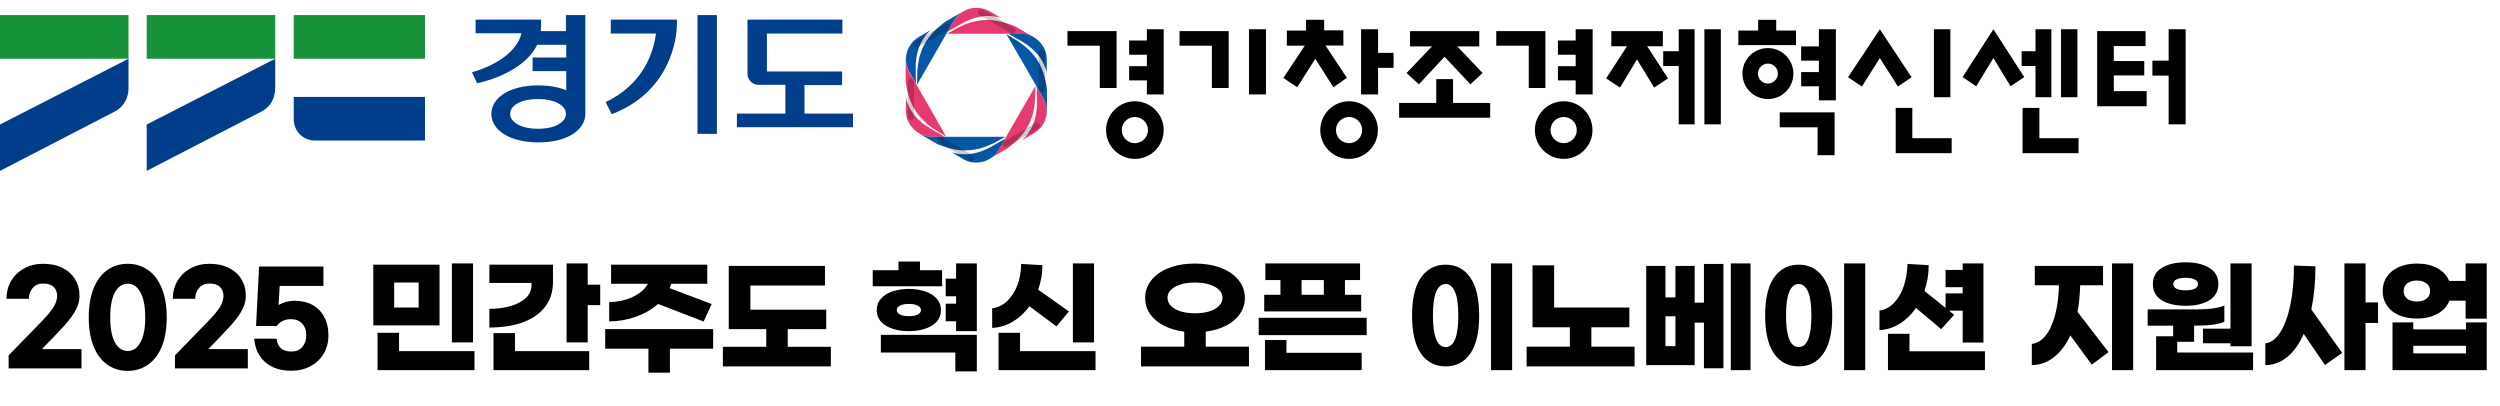 <svg width="240" height="39" viewBox="0 0 240 39" fill="none" xmlns="http://www.w3.org/2000/svg">
<path d="M4.141 25.325C4.861 25.325 5.48 25.457 6 25.721C6.528 25.984 6.932 26.348 7.212 26.812C7.492 27.276 7.632 27.804 7.632 28.396C7.632 28.747 7.564 29.091 7.428 29.427C7.3 29.755 7.076 30.131 6.756 30.555C6.444 30.971 6 31.474 5.424 32.066L4.021 33.518H7.824V35.365H0.83V34.117L4.033 30.819C4.585 30.251 4.965 29.787 5.173 29.427C5.38 29.059 5.484 28.723 5.484 28.42C5.484 28.044 5.372 27.752 5.149 27.544C4.933 27.328 4.597 27.22 4.141 27.22C3.717 27.22 3.381 27.364 3.133 27.652C2.893 27.94 2.773 28.284 2.773 28.683H0.626C0.626 28.052 0.774 27.48 1.07 26.968C1.374 26.456 1.79 26.056 2.318 25.768C2.853 25.473 3.461 25.325 4.141 25.325ZM12.262 25.325C12.99 25.325 13.633 25.521 14.193 25.913C14.761 26.296 15.205 26.876 15.525 27.652C15.845 28.42 16.005 29.359 16.005 30.471C16.005 31.582 15.845 32.522 15.525 33.29C15.205 34.057 14.761 34.633 14.193 35.017C13.633 35.409 12.99 35.605 12.262 35.605C11.534 35.605 10.886 35.409 10.319 35.017C9.759 34.633 9.319 34.057 8.999 33.29C8.679 32.522 8.519 31.582 8.519 30.471C8.519 29.359 8.679 28.42 8.999 27.652C9.319 26.876 9.759 26.296 10.319 25.913C10.886 25.521 11.534 25.325 12.262 25.325ZM12.262 27.232C11.758 27.232 11.35 27.504 11.038 28.048C10.734 28.591 10.582 29.399 10.582 30.471C10.582 31.534 10.734 32.338 11.038 32.882C11.35 33.426 11.758 33.698 12.262 33.698C12.766 33.698 13.169 33.426 13.473 32.882C13.785 32.338 13.941 31.534 13.941 30.471C13.941 29.399 13.785 28.591 13.473 28.048C13.169 27.504 12.766 27.232 12.262 27.232ZM20.108 25.325C20.828 25.325 21.448 25.457 21.968 25.721C22.495 25.984 22.899 26.348 23.179 26.812C23.459 27.276 23.599 27.804 23.599 28.396C23.599 28.747 23.531 29.091 23.395 29.427C23.267 29.755 23.043 30.131 22.723 30.555C22.411 30.971 21.968 31.474 21.392 32.066L19.988 33.518H23.791V35.365H16.797V34.117L20 30.819C20.552 30.251 20.932 29.787 21.14 29.427C21.348 29.059 21.452 28.723 21.452 28.42C21.452 28.044 21.34 27.752 21.116 27.544C20.9 27.328 20.564 27.22 20.108 27.22C19.684 27.22 19.349 27.364 19.101 27.652C18.861 27.94 18.741 28.284 18.741 28.683H16.593C16.593 28.052 16.741 27.48 17.037 26.968C17.341 26.456 17.757 26.056 18.285 25.768C18.821 25.473 19.428 25.325 20.108 25.325ZM27.977 35.593C26.93 35.593 26.09 35.317 25.458 34.765C24.834 34.213 24.483 33.462 24.402 32.51H26.55C26.638 33.334 27.113 33.746 27.977 33.746C28.417 33.746 28.765 33.602 29.021 33.314C29.277 33.018 29.405 32.642 29.405 32.186C29.405 31.722 29.273 31.351 29.009 31.071C28.753 30.783 28.397 30.639 27.941 30.639C27.341 30.639 26.882 30.859 26.562 31.299H24.582L24.87 25.589H31.048V27.448H26.85L26.742 29.283C27.198 29.011 27.721 28.875 28.313 28.875C28.953 28.875 29.513 29.007 29.992 29.271C30.48 29.535 30.856 29.919 31.12 30.423C31.392 30.919 31.528 31.506 31.528 32.186C31.528 32.858 31.372 33.454 31.06 33.974C30.756 34.485 30.332 34.881 29.788 35.161C29.253 35.449 28.649 35.593 27.977 35.593ZM45.409 32.87H43.382V25.289H45.409V32.87ZM42.195 31.238H35.837V25.409H42.195V31.238ZM40.191 29.523V27.124H37.84V29.523H40.191ZM38.308 33.71H45.553V35.533H36.245V31.946H38.308V33.71ZM57.62 27.328V29.295H56.42V32.87H54.393V25.289H56.42V27.328H57.62ZM53.086 27.052C53.086 28.02 52.826 28.831 52.306 29.487C51.786 30.143 51.066 30.635 50.147 30.963C49.235 31.282 48.179 31.442 46.98 31.442V29.655C47.772 29.647 48.471 29.551 49.079 29.367C49.695 29.175 50.171 28.911 50.507 28.576C50.85 28.24 51.022 27.844 51.022 27.388V27.16H46.98V25.409H53.086V27.052ZM49.439 33.71H56.564V35.533H47.376V31.982H49.439V33.71ZM63.173 29.175C62.597 29.695 61.897 30.103 61.074 30.399C60.258 30.695 59.394 30.847 58.483 30.855V29.007C59.29 28.991 60.038 28.827 60.726 28.515C61.413 28.196 61.905 27.772 62.201 27.244H58.663V25.409H67.899V27.244H64.444C64.412 27.356 64.36 27.496 64.288 27.664L68.319 29.187L67.551 30.867L63.173 29.175ZM68.463 33.47H64.312V35.773H62.249V33.47H58.099V31.598H68.463V33.47ZM79.762 33.29V35.173H69.397V33.29H73.56V31.598H69.961V25.529H79.198V27.412H72.037V29.727H79.318V31.598H75.623V33.29H79.762ZM90.44 27.484H83.782V25.936H86.254V25.109H88.317V25.936H90.44V27.484ZM93.775 25.289V31.79H91.784V30.843H90.788V29.151H91.784V28.444H90.788V26.752H91.784V25.289H93.775ZM87.249 31.79C86.362 31.79 85.626 31.614 85.042 31.262C84.458 30.903 84.166 30.403 84.166 29.763C84.166 29.339 84.302 28.975 84.574 28.672C84.846 28.36 85.214 28.128 85.678 27.976C86.15 27.816 86.673 27.736 87.249 27.736C87.825 27.736 88.345 27.816 88.809 27.976C89.281 28.128 89.652 28.36 89.924 28.672C90.196 28.975 90.332 29.339 90.332 29.763C90.332 30.403 90.04 30.903 89.456 31.262C88.873 31.614 88.137 31.79 87.249 31.79ZM87.249 29.175C86.889 29.175 86.606 29.231 86.397 29.343C86.19 29.447 86.086 29.587 86.086 29.763C86.086 29.939 86.19 30.083 86.397 30.195C86.606 30.299 86.889 30.351 87.249 30.351C87.609 30.351 87.893 30.299 88.101 30.195C88.309 30.083 88.413 29.939 88.413 29.763C88.413 29.587 88.309 29.447 88.101 29.343C87.893 29.231 87.609 29.175 87.249 29.175ZM84.562 32.15H93.775V35.653H91.712V33.842H84.562V32.15ZM105.026 32.87H102.998V25.289H105.026V32.87ZM98.824 29.403C98.376 30.019 97.844 30.511 97.228 30.879C96.613 31.247 95.953 31.446 95.249 31.478V29.595C95.777 29.531 96.249 29.307 96.665 28.923C97.089 28.532 97.42 28.024 97.66 27.4C97.9 26.768 98.024 26.08 98.032 25.337L100.071 25.457C100.071 26.272 99.936 27.056 99.664 27.808L102.615 29.895L101.427 31.334L98.824 29.403ZM105.17 33.71V35.533H95.861V31.946H97.924V33.71H105.17ZM119.902 33.278V35.173H109.538V33.278H113.689V31.838C112.937 31.742 112.277 31.546 111.709 31.25C111.142 30.955 110.702 30.579 110.39 30.123C110.086 29.667 109.934 29.159 109.934 28.599C109.934 27.96 110.134 27.392 110.534 26.896C110.934 26.392 111.498 26 112.225 25.721C112.953 25.441 113.785 25.301 114.72 25.301C115.656 25.301 116.488 25.441 117.215 25.721C117.943 26 118.507 26.392 118.907 26.896C119.307 27.392 119.507 27.96 119.507 28.599C119.507 29.159 119.351 29.667 119.039 30.123C118.735 30.579 118.299 30.955 117.731 31.25C117.163 31.546 116.504 31.742 115.752 31.838V33.278H119.902ZM112.081 28.599C112.081 28.887 112.193 29.143 112.417 29.367C112.641 29.591 112.953 29.767 113.353 29.895C113.753 30.015 114.209 30.075 114.72 30.075C115.232 30.075 115.688 30.015 116.088 29.895C116.488 29.767 116.8 29.591 117.023 29.367C117.247 29.143 117.359 28.887 117.359 28.599C117.359 28.16 117.115 27.804 116.628 27.532C116.14 27.26 115.504 27.124 114.72 27.124C113.937 27.124 113.301 27.26 112.813 27.532C112.325 27.804 112.081 28.16 112.081 28.599ZM130.673 29.895H121.365V28.3H122.924V26.884H121.473V25.289H130.565V26.884H129.114V28.3H130.673V29.895ZM124.952 28.3H127.087V26.884H124.952V28.3ZM131.201 30.507V32.174H120.837V30.507H131.201ZM123.5 33.866H130.721V35.533H121.437V32.642H123.5V33.866ZM145.166 35.533H143.139V25.289H145.166V35.533ZM138.785 25.409C139.784 25.409 140.568 25.817 141.136 26.632C141.712 27.44 142 28.66 142 30.291C142 31.922 141.712 33.146 141.136 33.962C140.568 34.769 139.784 35.173 138.785 35.173C137.785 35.173 136.997 34.769 136.422 33.962C135.846 33.146 135.558 31.922 135.558 30.291C135.558 28.66 135.846 27.44 136.422 26.632C136.997 25.817 137.785 25.409 138.785 25.409ZM138.785 27.268C137.969 27.268 137.561 28.276 137.561 30.291C137.561 32.306 137.969 33.314 138.785 33.314C139.592 33.314 139.996 32.306 139.996 30.291C139.996 29.219 139.884 28.448 139.66 27.976C139.444 27.504 139.153 27.268 138.785 27.268ZM156.921 33.278V35.173H146.557V33.278H150.707V31.419H147.121V25.469H149.196V29.523H156.417V31.419H152.771V33.278H156.921ZM168.052 25.289V35.533H166.157V25.289H168.052ZM163.578 25.337H165.449V35.353H163.578V30.975H162.69V35.053H158.036V25.529H159.883V28.552H160.843V25.529H162.69V29.055H163.578V25.337ZM160.843 33.23V30.363H159.883V33.23H160.843ZM179.063 35.533H177.036V25.289H179.063V35.533ZM172.681 25.409C173.681 25.409 174.465 25.817 175.032 26.632C175.608 27.44 175.896 28.66 175.896 30.291C175.896 31.922 175.608 33.146 175.032 33.962C174.465 34.769 173.681 35.173 172.681 35.173C171.682 35.173 170.894 34.769 170.318 33.962C169.742 33.146 169.454 31.922 169.454 30.291C169.454 28.66 169.742 27.44 170.318 26.632C170.894 25.817 171.682 25.409 172.681 25.409ZM172.681 27.268C171.865 27.268 171.458 28.276 171.458 30.291C171.458 32.306 171.865 33.314 172.681 33.314C173.489 33.314 173.893 32.306 173.893 30.291C173.893 29.219 173.781 28.448 173.557 27.976C173.341 27.504 173.049 27.268 172.681 27.268ZM183.932 29.559C183.5 30.191 182.984 30.695 182.385 31.071C181.785 31.446 181.133 31.654 180.429 31.694V29.811C180.949 29.747 181.409 29.507 181.809 29.091C182.217 28.675 182.533 28.14 182.756 27.484C182.98 26.82 183.1 26.104 183.116 25.337L185.156 25.457C185.156 26.304 185.02 27.128 184.748 27.928L186.775 29.559V28.168H188.418V27.568H186.775V25.913H188.418V25.289H190.41V32.882H188.418V29.823H187.111L187.603 30.219L186.355 31.598L183.932 29.559ZM190.554 33.722V35.533H181.245V32.042H183.308V33.722H190.554ZM204.783 25.289V35.533H202.755V25.289H204.783ZM199.696 27.388C199.672 28.308 199.589 29.159 199.445 29.943L202.419 33.806L200.812 35.005L198.749 32.198C198.333 33.11 197.805 33.81 197.165 34.297C196.534 34.793 195.83 35.045 195.054 35.053V33.014C195.55 32.958 195.99 32.694 196.374 32.222C196.758 31.742 197.061 31.087 197.285 30.255C197.509 29.423 197.633 28.468 197.657 27.388H195.342V25.529H201.892V27.388H199.696ZM209.82 29.355C208.868 29.355 208.104 29.179 207.529 28.827C206.961 28.468 206.677 27.948 206.677 27.268C206.677 26.588 206.961 26.072 207.529 25.721C208.104 25.361 208.868 25.181 209.82 25.181C210.771 25.181 211.531 25.361 212.099 25.721C212.675 26.072 212.963 26.588 212.963 27.268C212.963 27.948 212.675 28.468 212.099 28.827C211.531 29.179 210.771 29.355 209.82 29.355ZM214.126 31.55V25.289H216.153V33.242H214.126V32.954H211.487V31.55H214.126ZM209.82 26.668C209.452 26.668 209.16 26.72 208.944 26.824C208.736 26.92 208.632 27.068 208.632 27.268C208.632 27.468 208.736 27.62 208.944 27.724C209.16 27.82 209.452 27.868 209.82 27.868C210.188 27.868 210.475 27.82 210.683 27.724C210.899 27.62 211.007 27.468 211.007 27.268C211.007 27.068 210.899 26.92 210.683 26.824C210.475 26.72 210.188 26.668 209.82 26.668ZM216.297 33.842V35.533H206.989V32.282H208.62V31.262H206.173V29.703H210.887C211.415 29.703 211.915 29.675 212.387 29.619C212.859 29.555 213.242 29.459 213.538 29.331V30.891C212.971 31.139 212.075 31.262 210.851 31.262H210.635V32.81H209.016V33.842H216.297ZM228.292 30.999H227.092V35.533H225.065V25.289H227.092V29.031H228.292V30.999ZM222.282 25.565C222.282 27.068 222.15 28.448 221.886 29.703L224.849 33.878L223.194 35.041L221.155 32.054C220.731 33.022 220.203 33.762 219.571 34.273C218.947 34.785 218.248 35.045 217.472 35.053V32.966C218.016 32.902 218.492 32.55 218.899 31.91C219.315 31.262 219.639 30.387 219.871 29.283C220.103 28.172 220.219 26.908 220.219 25.493L222.282 25.565ZM238.727 25.289V30.591H236.7V28.863H235.14C234.932 29.399 234.553 29.819 234.001 30.123C233.457 30.427 232.797 30.579 232.022 30.579C231.374 30.579 230.798 30.471 230.294 30.255C229.798 30.039 229.414 29.731 229.143 29.331C228.871 28.931 228.735 28.468 228.735 27.94C228.735 27.412 228.871 26.952 229.143 26.56C229.414 26.16 229.798 25.852 230.294 25.637C230.798 25.413 231.374 25.301 232.022 25.301C232.781 25.301 233.433 25.449 233.977 25.744C234.529 26.04 234.908 26.448 235.116 26.968H236.7V25.289H238.727ZM232.022 28.947C232.413 28.947 232.721 28.855 232.945 28.672C233.177 28.488 233.293 28.244 233.293 27.94C233.293 27.636 233.177 27.392 232.945 27.208C232.721 27.024 232.413 26.932 232.022 26.932C231.63 26.932 231.318 27.024 231.086 27.208C230.862 27.392 230.75 27.636 230.75 27.94C230.75 28.244 230.862 28.488 231.086 28.672C231.318 28.855 231.63 28.947 232.022 28.947ZM236.736 30.951H238.727V35.533H229.682V30.951H231.674V31.622H236.736V30.951ZM236.736 33.925V33.194H231.674V33.925H236.736Z" fill="black"/>
<path d="M148.357 8.446V2.986H143.642V4.386H146.762V8.446H148.357Z" fill="black"/>
<path d="M129.512 9.722C127.987 9.722 126.746 10.963 126.746 12.488C126.746 14.012 127.987 15.253 129.512 15.253C131.036 15.253 132.277 14.012 132.277 12.488C132.277 10.963 131.036 9.722 129.512 9.722ZM129.512 13.746C128.82 13.746 128.253 13.179 128.253 12.488C128.253 11.796 128.82 11.229 129.512 11.229C130.203 11.229 130.77 11.796 130.77 12.488C130.77 13.179 130.203 13.746 129.512 13.746Z" fill="black"/>
<path d="M132.295 2.808H130.664V9.066H132.295V6.513H133.784V5.077H132.295V2.808Z" fill="black"/>
<path d="M139.493 7.595H137.88V9.882H134.316V11.3H143.056V9.882H139.493V7.595Z" fill="black"/>
<path d="M136.213 8.091L138.677 5.45L141.159 8.091L142.329 7.01L139.901 4.457H142.01V2.986H135.362V4.457H137.472L135.025 7.01L136.213 8.091Z" fill="black"/>
<path d="M195.408 9.332H196.932V2.808H195.408V4.918H194.078V6.336H195.408V9.332Z" fill="black"/>
<path d="M187.235 2.808H185.657V9.332H187.235V2.808Z" fill="black"/>
<path d="M199.432 2.808H197.854V9.332H199.432V2.808Z" fill="black"/>
<path d="M129.3 7.47L127.243 4.368H128.963V2.914H127.119V1.904H125.382V2.932H123.538V4.386H125.258C124.46 5.591 123.201 7.488 123.201 7.488L124.531 8.375L126.268 5.644L128.006 8.375L129.3 7.47Z" fill="black"/>
<path d="M174.613 4.457H172.911V5.822H174.613V6.921H172.911V8.286H174.613V9.633H176.244V2.808H174.613V4.457Z" fill="black"/>
<path d="M150.112 9.722C148.588 9.722 147.347 10.963 147.347 12.488C147.347 14.012 148.588 15.253 150.112 15.253C151.637 15.253 152.878 14.012 152.878 12.488C152.878 10.963 151.655 9.722 150.112 9.722ZM150.112 13.746C149.421 13.746 148.854 13.179 148.854 12.488C148.854 11.796 149.421 11.229 150.112 11.229C150.804 11.229 151.371 11.796 151.371 12.488C151.371 13.179 150.821 13.746 150.112 13.746Z" fill="black"/>
<path d="M183.513 7.417L180.463 2.808L177.414 7.417L178.744 8.304L180.463 5.574L182.201 8.304L183.513 7.417Z" fill="black"/>
<path d="M183.583 10.36H181.987V14.704H187.359V13.268H183.583V10.36Z" fill="black"/>
<path d="M208.19 2.808V5.822H206.63V7.258H208.19V11.938H209.821V2.808H208.19Z" fill="black"/>
<path d="M195.78 10.36H194.167V14.704H199.539V13.268H195.78V10.36Z" fill="black"/>
<path d="M202.925 7.24H205.85V5.858H202.925V4.422H205.974V2.986H201.329V10.201H206.08V8.747H202.925V7.24Z" fill="black"/>
<path d="M191.366 2.808L188.405 7.4L189.717 8.286L191.366 5.574L193.015 8.286L194.326 7.4L191.366 2.808Z" fill="black"/>
<path d="M159.633 4.439V2.986H154.687V4.439H156.194L154.19 7.524L155.52 8.41L157.151 5.698L158.8 8.41L160.129 7.524L158.126 4.439H159.633Z" fill="black"/>
<path d="M161.157 4.918H159.668V6.336H161.157V11.938H162.682V2.808H161.157V4.918Z" fill="black"/>
<path d="M151.264 3.89H149.562V5.255H151.264V6.354H149.562V7.719H151.264V9.066H152.895V2.808H151.264V3.89Z" fill="black"/>
<path d="M117.953 8.446V2.986H113.237V4.386H116.34V8.446H117.953Z" fill="black"/>
<path d="M121.534 2.808H119.903V9.066H121.534V2.808Z" fill="black"/>
<path d="M107.192 8.446V2.986H102.477V4.386H105.579V8.446H107.192Z" fill="black"/>
<path d="M108.948 9.722C107.424 9.722 106.183 10.963 106.183 12.488C106.183 14.012 107.424 15.253 108.948 15.253C110.473 15.253 111.714 14.012 111.714 12.488C111.714 10.963 110.473 9.722 108.948 9.722ZM108.948 13.746C108.257 13.746 107.69 13.179 107.69 12.488C107.69 11.796 108.257 11.229 108.948 11.229C109.64 11.229 110.207 11.796 110.207 12.488C110.207 13.179 109.64 13.746 108.948 13.746Z" fill="black"/>
<path d="M110.099 3.89H108.397V5.255H110.099V6.354H108.397V7.719H110.099V9.066H111.713V2.808H110.099V3.89Z" fill="black"/>
<path d="M165.2 2.808H163.622V11.938H165.2V2.808Z" fill="black"/>
<path d="M170.854 12.222H174.489V14.899H176.12V10.786H170.854V12.222Z" fill="black"/>
<path d="M172.166 7.063C172.166 5.716 171.067 4.616 169.72 4.616C168.355 4.616 167.273 5.716 167.273 7.063C167.273 8.428 168.373 9.509 169.72 9.509C171.067 9.509 172.166 8.428 172.166 7.063ZM169.72 8.02C169.188 8.02 168.763 7.595 168.763 7.063C168.763 6.531 169.188 6.106 169.72 6.106C170.252 6.106 170.677 6.531 170.677 7.063C170.677 7.595 170.234 8.02 169.72 8.02Z" fill="black"/>
<path d="M172.414 2.932H170.517V1.904H168.78V2.932H166.883V4.333H172.414V2.932Z" fill="black"/>
<path d="M88.01 8.183L87.921 8.024L87.301 6.96C86.858 6.18 86.875 5.258 87.265 4.514C87.07 4.868 86.946 5.294 86.946 5.737V7.793C87.017 8.361 87.124 8.893 87.301 9.407C87.709 10.648 88.524 11.747 90.191 12.722C90.669 13.005 90.669 13.005 90.829 13.112L88.028 8.201L88.01 8.183Z" fill="#E73A6F"/>
<path d="M87.106 9.85C87.035 9.673 86.999 9.495 86.964 9.336V10.63C86.964 11.073 87.088 11.499 87.283 11.853C87.283 11.853 87.283 11.871 87.301 11.871C87.318 11.889 87.318 11.906 87.336 11.924C87.779 12.633 88.559 13.13 89.463 13.13H90.704C90.332 12.917 89.907 12.669 89.393 12.385C88.028 11.605 87.389 10.648 87.106 9.85Z" fill="#E73A6F"/>
<path d="M96.59 3.237H96.767H97.991C98.895 3.237 99.693 3.716 100.118 4.443C99.905 4.088 99.604 3.787 99.214 3.556L97.441 2.528C96.909 2.315 96.395 2.138 95.863 2.032C94.587 1.766 93.222 1.908 91.555 2.883C91.077 3.166 91.059 3.149 90.899 3.237H96.537H96.59Z" fill="#E73A6F"/>
<path d="M95.598 1.606C95.793 1.642 95.953 1.677 96.112 1.73L94.995 1.074C94.605 0.862 94.18 0.755 93.772 0.755C93.754 0.755 93.737 0.755 93.737 0.755C93.719 0.755 93.701 0.755 93.683 0.755C92.85 0.773 92.034 1.216 91.574 1.996L90.953 3.06C91.308 2.847 91.751 2.599 92.265 2.298C93.612 1.518 94.747 1.447 95.598 1.606Z" fill="#E73A6F"/>
<path d="M99.427 8.219L96.608 13.094L96.59 13.13L96.502 13.289L95.881 14.353C95.438 15.133 94.622 15.576 93.772 15.594C94.179 15.594 94.605 15.488 94.977 15.257L96.75 14.229C97.193 13.874 97.618 13.52 97.973 13.112C98.842 12.137 99.391 10.896 99.391 8.946C99.391 8.396 99.409 8.396 99.427 8.219Z" fill="#E73A6F"/>
<path d="M100.154 9.407L99.534 8.343C99.534 8.768 99.551 9.265 99.551 9.85C99.551 11.41 99.037 12.421 98.487 13.076C98.363 13.218 98.239 13.342 98.115 13.466L99.232 12.81C99.622 12.58 99.924 12.279 100.136 11.924C100.154 11.906 100.154 11.889 100.172 11.871C100.172 11.853 100.172 11.853 100.189 11.853C100.579 11.109 100.597 10.187 100.154 9.407Z" fill="#E73A6F"/>
<path d="M97.246 3.663C96.767 3.379 96.767 3.379 96.607 3.273L99.426 8.148L99.444 8.183L99.533 8.343L100.153 9.407C100.596 10.187 100.579 11.109 100.189 11.853C100.384 11.499 100.508 11.073 100.508 10.63V8.573C100.437 8.006 100.33 7.474 100.153 6.96C99.728 5.719 98.912 4.62 97.246 3.663Z" fill="#0656A6"/>
<path d="M100.17 4.496C100.17 4.496 100.17 4.478 100.153 4.478C100.135 4.46 100.135 4.443 100.117 4.425C99.674 3.716 98.894 3.219 97.99 3.219H96.767C97.139 3.432 97.564 3.68 98.079 3.964C99.426 4.744 100.046 5.684 100.348 6.499C100.419 6.676 100.454 6.854 100.49 7.013V5.719C100.49 5.276 100.383 4.868 100.17 4.496Z" fill="#0656A6"/>
<path d="M90.864 13.13H90.687H89.446C88.542 13.13 87.762 12.651 87.318 11.924C87.531 12.279 87.832 12.58 88.222 12.81L89.995 13.839C90.527 14.052 91.041 14.229 91.573 14.335C92.85 14.583 94.215 14.441 95.881 13.484C96.36 13.2 96.377 13.218 96.537 13.13H90.9H90.864Z" fill="#0656A6"/>
<path d="M91.856 14.743C91.661 14.707 91.501 14.672 91.342 14.619L92.459 15.275C92.849 15.505 93.256 15.612 93.682 15.612H93.7C93.717 15.612 93.753 15.612 93.771 15.612C94.604 15.594 95.419 15.151 95.88 14.371L96.501 13.307C96.128 13.52 95.703 13.768 95.189 14.069C93.841 14.832 92.707 14.902 91.856 14.743Z" fill="#0656A6"/>
<path d="M88.027 8.148L90.846 3.255L90.864 3.22L90.953 3.06L91.573 1.996C92.016 1.216 92.832 0.773 93.683 0.755C93.275 0.755 92.849 0.862 92.459 1.092L90.687 2.12C90.243 2.475 89.818 2.83 89.463 3.237C88.595 4.212 88.045 5.453 88.045 7.403C88.045 7.953 88.045 7.953 88.027 8.148Z" fill="#0656A6"/>
<path d="M87.903 6.499C87.903 4.939 88.417 3.929 88.967 3.273C89.091 3.131 89.215 3.007 89.339 2.883L88.222 3.539C87.814 3.769 87.495 4.106 87.283 4.496C86.875 5.241 86.857 6.163 87.318 6.943L87.939 8.006C87.921 7.599 87.903 7.102 87.903 6.499Z" fill="#0656A6"/>
<g opacity="0.2">
<path d="M100.012 4.798C99.853 4.798 99.711 4.922 99.711 5.099V8.556C99.711 8.716 99.835 8.857 100.012 8.857C100.172 8.857 100.314 8.733 100.314 8.556V5.081C100.314 4.922 100.172 4.798 100.012 4.798Z" fill="black"/>
<path d="M87.443 7.51C87.283 7.51 87.142 7.634 87.142 7.811V11.268C87.142 11.428 87.266 11.57 87.443 11.57C87.603 11.57 87.744 11.428 87.744 11.268V7.794C87.744 7.634 87.603 7.51 87.443 7.51Z" fill="black"/>
<path d="M91.166 2.404C91.077 2.263 90.9 2.209 90.758 2.298L87.762 4.035C87.62 4.124 87.567 4.301 87.656 4.443C87.744 4.585 87.922 4.638 88.063 4.549L91.059 2.812C91.201 2.723 91.254 2.546 91.166 2.404Z" fill="black"/>
<path d="M99.392 11.818L96.396 13.555C96.254 13.644 96.201 13.821 96.289 13.963C96.378 14.105 96.555 14.158 96.697 14.069L99.693 12.332C99.835 12.243 99.888 12.066 99.8 11.924C99.711 11.782 99.534 11.747 99.392 11.818Z" fill="black"/>
<path d="M93.399 14.902L90.403 13.165C90.261 13.076 90.084 13.13 89.996 13.271C89.907 13.413 89.96 13.591 90.102 13.679L93.098 15.417C93.24 15.505 93.417 15.452 93.506 15.31C93.594 15.168 93.541 14.991 93.399 14.902Z" fill="black"/>
<path d="M97.459 3.078C97.548 2.936 97.494 2.759 97.353 2.67L94.339 0.933C94.197 0.844 94.02 0.897 93.931 1.039C93.842 1.181 93.896 1.358 94.037 1.447L97.051 3.184C97.193 3.255 97.37 3.22 97.459 3.078Z" fill="black"/>
</g>
<g clip-path="url(#clip0_8382_13395)">
<path d="M68.821 1.447H66.959V12.854H68.821V1.447Z" fill="#003E8C"/>
<path d="M54.33 2.989H51.914C51.914 2.844 51.943 2.698 51.943 2.553V1.884H45.658V3.193H50.052C49.935 3.862 49.121 5.812 45.309 6.947L45.803 7.994C45.803 7.994 50.197 7.151 51.565 4.299H54.359V5.521H51.129V6.83H54.359V8.664C53.66 8.373 52.758 8.198 51.681 8.198C48.859 8.198 47.171 9.42 47.171 10.934C47.171 12.447 48.859 13.669 51.681 13.669C54.504 13.669 56.192 12.447 56.192 10.934V1.447H54.33V2.989ZM51.652 12.36C49.994 12.36 48.975 11.719 48.975 10.934C48.975 10.148 49.965 9.508 51.652 9.508C53.311 9.508 54.33 10.148 54.33 10.934C54.33 11.719 53.311 12.36 51.652 12.36Z" fill="#003E8C"/>
<path d="M77.261 8.169H80.84V6.86H73.623V3.222H80.869V1.884H71.761V7.092C71.761 7.674 72.226 8.14 72.808 8.14H75.398V10.905H70.742V12.214H81.887V10.905H77.231V8.169H77.261Z" fill="#003E8C"/>
<path d="M58.636 3.222H62.972C62.739 5.055 61.75 8.082 58.142 9.799L58.724 10.963C64.282 8.838 64.98 3.833 64.98 2.32V1.884H58.636V3.222Z" fill="#003E8C"/>
<path d="M26.422 1.447H14.084V5.637H26.422V1.447Z" fill="#18913B"/>
<path d="M25.113 10.701L14.084 16.404V11.952L26.422 5.637V8.431C26.422 9.362 26.015 10.235 25.113 10.701Z" fill="#003E8C"/>
<path d="M40.798 1.447H28.198V5.637H40.798V1.447Z" fill="#18913B"/>
<path d="M12.338 1.447H0V5.637H12.338V1.447Z" fill="#18913B"/>
<path d="M11.029 10.701L0 16.404V11.952L12.338 5.637V8.431C12.338 9.362 11.931 10.235 11.029 10.701Z" fill="#003E8C"/>
<path d="M28.198 9.304V11.457C28.198 12.592 29.1 13.494 30.235 13.494H40.798V9.304H28.198Z" fill="#003E8C"/>
</g>
<defs>
<clipPath id="clip0_8382_13395">
<rect width="81.916" height="14.957" fill="white" transform="translate(0 1.447)"/>
</clipPath>
</defs>
</svg>
